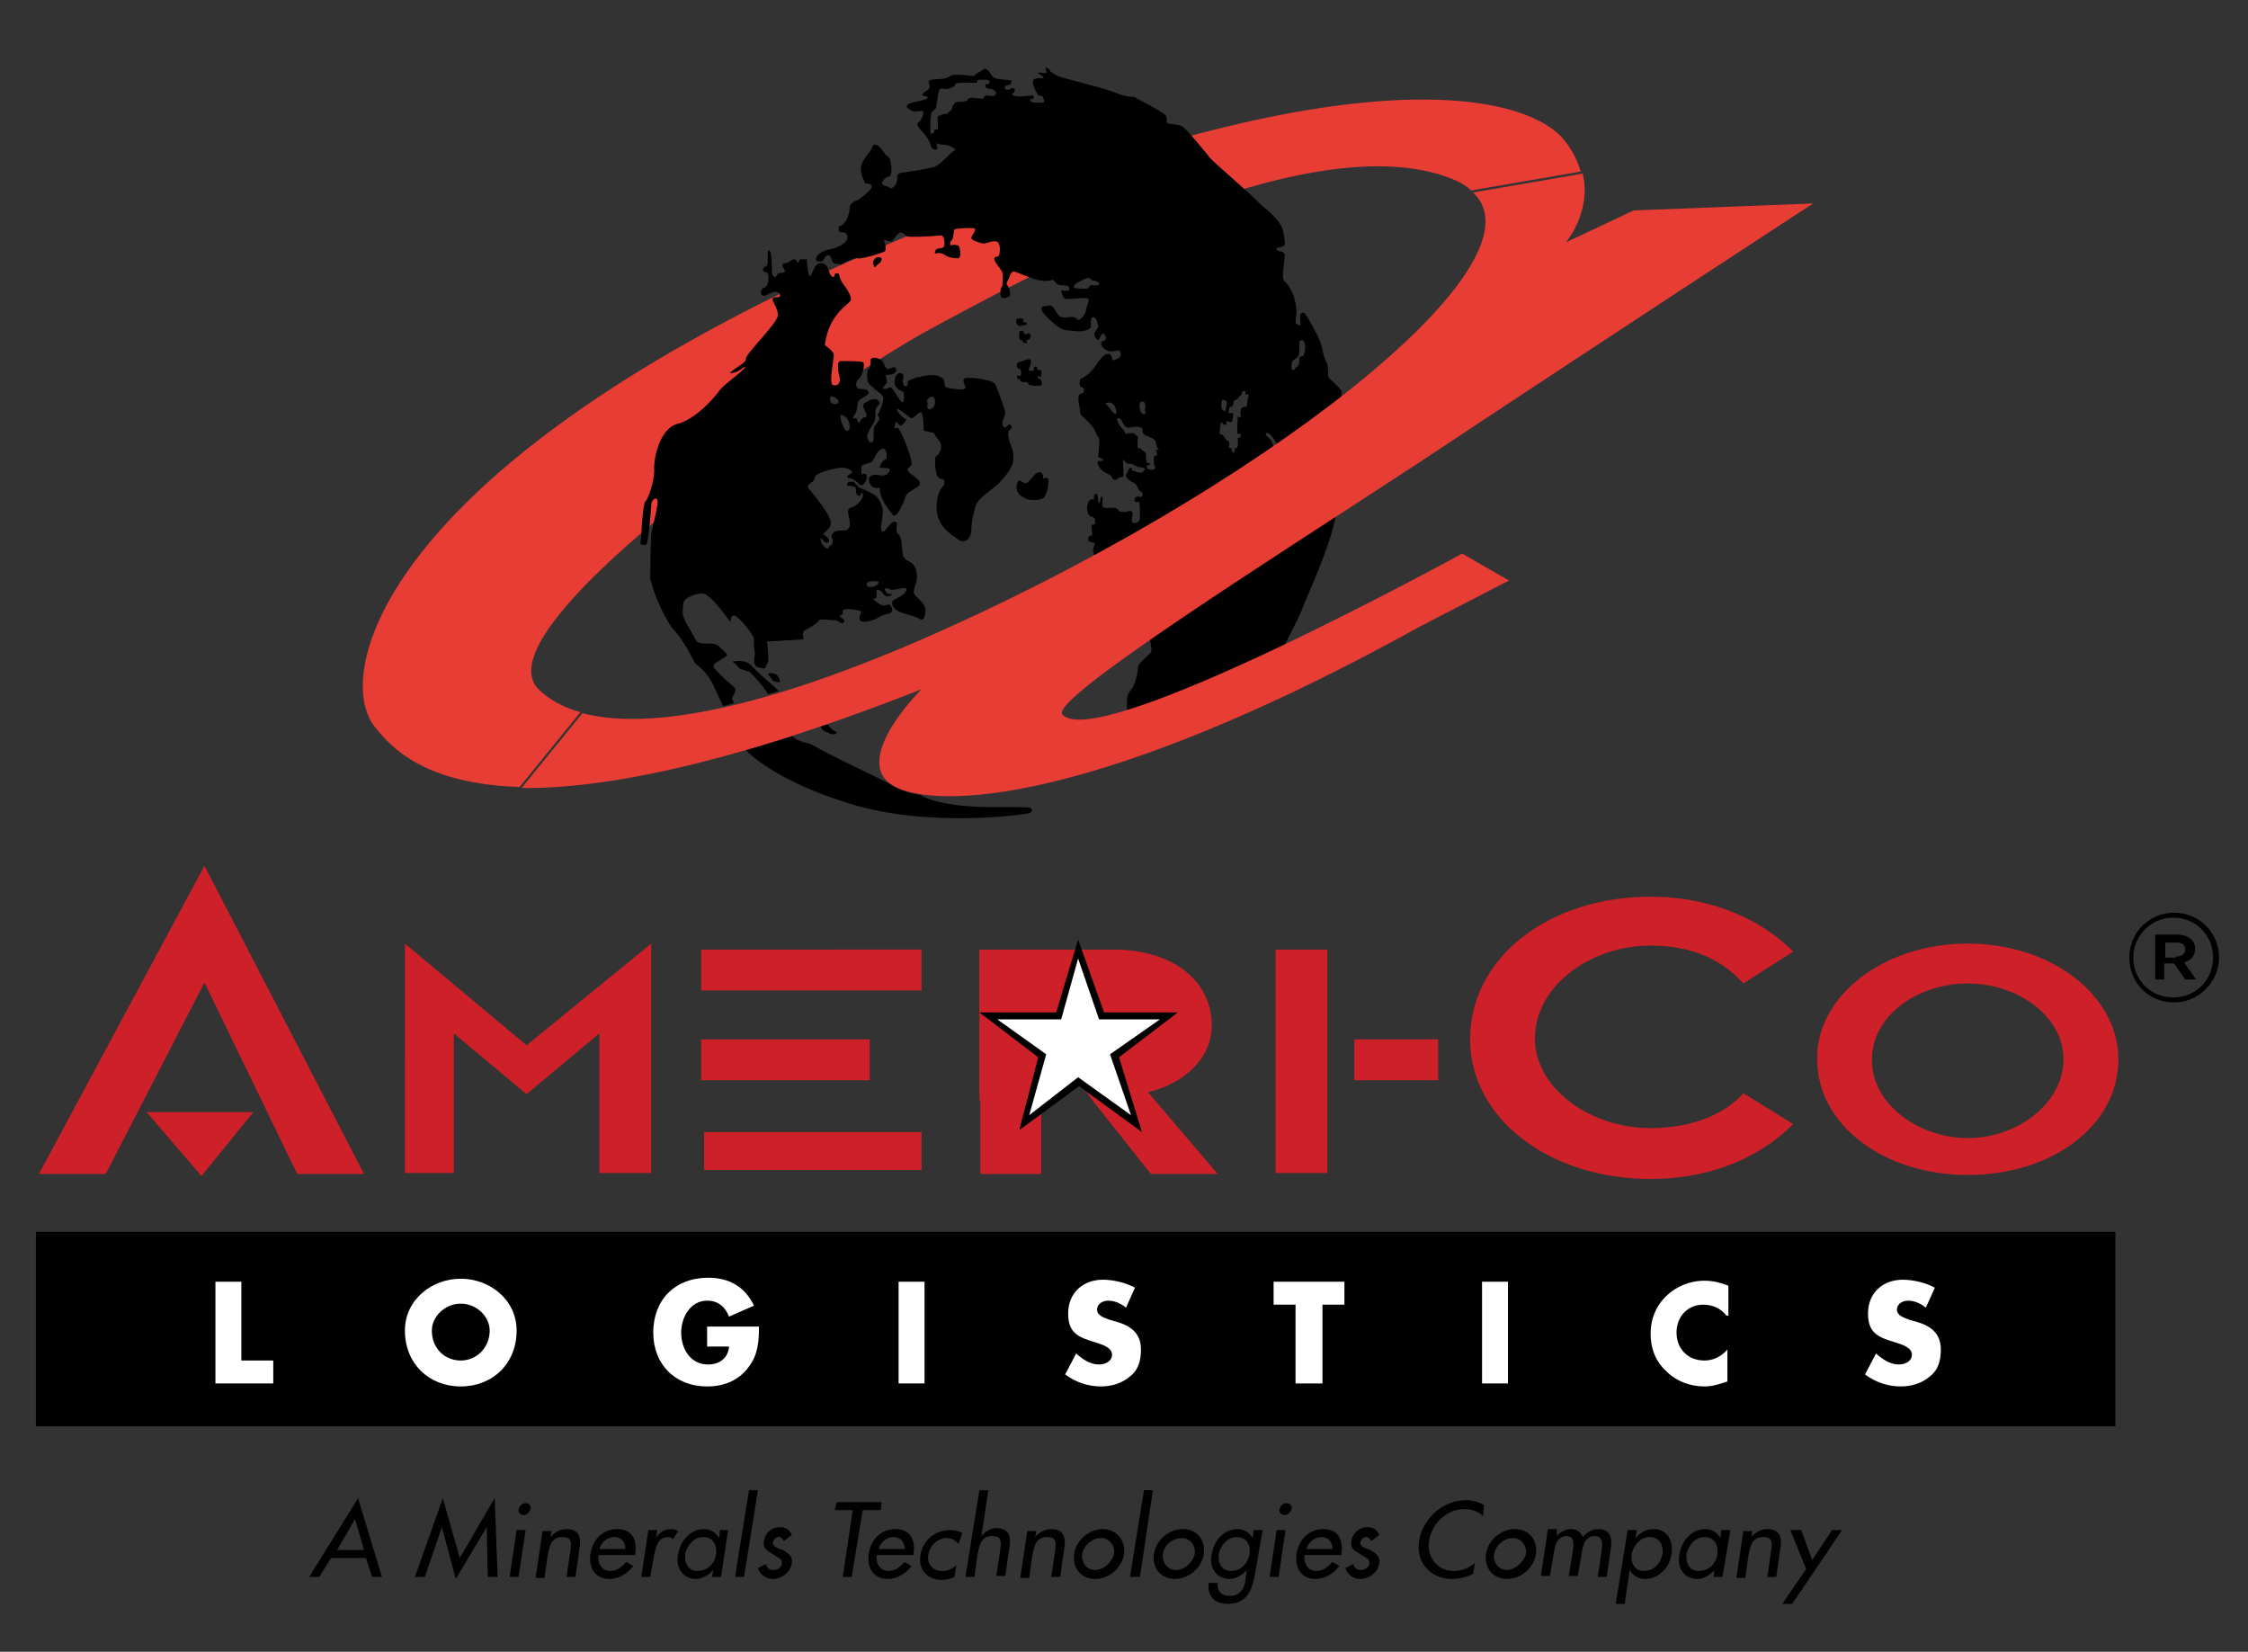 <?xml version="1.0" encoding="utf-8"?>
<!-- Generator: Adobe Illustrator 22.0.1, SVG Export Plug-In . SVG Version: 6.00 Build 0)  -->
<svg version="1.1" id="Layer_1" xmlns="http://www.w3.org/2000/svg" xmlns:xlink="http://www.w3.org/1999/xlink" x="0px" y="0px" viewBox="0 0 225.4 165.6" style="enable-background:new 0 0 225.4 165.6;" xml:space="preserve">
  <rect x="0" y="0" width="225.4" height="165.6" fill="#333333" stroke="none"/>
  <rect x="3.6" y="123.5" style="fill-rule:evenodd;clip-rule:evenodd;fill:#010101;" width="208.5" height="19.5" />
  <path style="fill:#010101;" d="M33.2,156.2l-1.2,1.9h-1l4.9-7.9l2.4,7.9h-1l-0.6-1.9H33.2z M35.6,152.3l-1.8,3.1h2.7L35.6,152.3z" />
  <polygon style="fill:#010101;" points="44.3,153.1 44.3,153.1 42.6,158.1 41.6,158.1 44.4,150.2 46.1,156.2 49.6,150.2 49.9,158.1 
	48.9,158.1 48.8,153.1 48.8,153.1 45.7,158.3 " />
  <g>
    <defs>
      <rect id="SVGID_1_" width="225.4" height="165.6" />
    </defs>
    <clipPath id="SVGID_2_">
      <use xlink:href="#SVGID_1_" style="overflow:visible;" />
    </clipPath>
    <path style="clip-path:url(#SVGID_2_);fill:#010101;" d="M52,158.1h-0.9l0.7-4.7h0.9L52,158.1z M53.2,151.3
		c-0.1,0.3-0.4,0.6-0.7,0.6c-0.3,0-0.6-0.3-0.5-0.6c0.1-0.4,0.4-0.6,0.7-0.6C53,150.7,53.3,150.9,53.2,151.3" />
    <path style="clip-path:url(#SVGID_2_);fill:#010101;" d="M55.2,154.1L55.2,154.1c0.4-0.5,1-0.8,1.6-0.8c1.3,0,1.5,0.9,1.3,2
		l-0.4,2.8h-0.9l0.4-2.7c0.1-0.8,0.1-1.3-0.8-1.3c-1.2,0-1.3,1-1.5,1.9l-0.3,2.2h-0.9l0.7-4.7h0.9L55.2,154.1z" />
    <path style="clip-path:url(#SVGID_2_);fill:#010101;" d="M60,155.9c-0.1,0.8,0.3,1.6,1.2,1.6c0.7,0,1.1-0.4,1.6-0.9l0.7,0.4
		c-0.6,0.8-1.5,1.3-2.4,1.3c-1.4,0-2.1-1.1-1.9-2.5c0.2-1.4,1.2-2.5,2.7-2.5c1.5,0,2,1.1,1.8,2.5l0,0.1H60z M62.7,155.3
		c0-0.7-0.4-1.2-1.1-1.2c-0.7,0-1.3,0.5-1.5,1.2H62.7z" />
    <path style="clip-path:url(#SVGID_2_);fill:#010101;" d="M65.8,154.2L65.8,154.2c0.3-0.6,0.9-0.9,1.5-0.9c0.3,0,0.5,0.1,0.7,0.2
		l-0.5,0.8c-0.1-0.1-0.3-0.2-0.5-0.2c-1,0-1.2,0.9-1.4,1.7l-0.4,2.3h-0.9l0.7-4.7h0.9L65.8,154.2z" />
    <path style="clip-path:url(#SVGID_2_);fill:#010101;" d="M72.3,158.1h-0.9l0.1-0.7h0c-0.4,0.5-1.1,0.9-1.7,0.9
		c-1.4,0-2.1-1.2-1.8-2.5c0.2-1.3,1.2-2.5,2.6-2.5c0.7,0,1.2,0.4,1.5,0.9h0l0.1-0.8H73L72.3,158.1z M71.8,155.8
		c0.1-0.9-0.3-1.7-1.3-1.7c-0.9,0-1.6,0.8-1.8,1.7c-0.1,0.9,0.3,1.7,1.2,1.7C71,157.5,71.7,156.7,71.8,155.8" />
    <polygon style="clip-path:url(#SVGID_2_);fill:#010101;" points="74.6,158.1 73.7,158.1 75.1,149.4 76,149.4 	" />
    <path style="clip-path:url(#SVGID_2_);fill:#010101;" d="M78.6,154.5c-0.1-0.2-0.3-0.4-0.5-0.4c-0.3,0-0.5,0.2-0.6,0.5
		c-0.1,0.4,0.4,0.6,1,0.8c0.5,0.3,1,0.6,0.9,1.3c-0.1,0.9-1,1.6-1.9,1.6c-0.7,0-1.3-0.4-1.5-1.1l0.8-0.4c0.1,0.4,0.3,0.6,0.8,0.6
		c0.4,0,0.8-0.3,0.8-0.7c0-0.3-0.1-0.4-0.3-0.5l-0.8-0.5c-0.5-0.3-0.8-0.5-0.7-1.2c0.1-0.8,0.8-1.4,1.6-1.4c0.6,0,1,0.3,1.2,0.8
		L78.6,154.5z" />
    <polygon style="clip-path:url(#SVGID_2_);fill:#010101;" points="85.4,158.1 84.5,158.1 85.5,151.4 83.7,151.4 83.9,150.6 
		88.4,150.6 88.3,151.4 86.5,151.4 	" />
    <path style="clip-path:url(#SVGID_2_);fill:#010101;" d="M87.9,155.9c-0.1,0.8,0.3,1.6,1.2,1.6c0.7,0,1.1-0.4,1.6-0.9l0.7,0.4
		c-0.6,0.8-1.5,1.3-2.4,1.3c-1.4,0-2.1-1.1-1.9-2.5c0.2-1.4,1.2-2.5,2.7-2.5c1.5,0,2,1.1,1.8,2.5l0,0.1H87.9z M90.7,155.3
		c0-0.7-0.4-1.2-1.1-1.2c-0.7,0-1.3,0.5-1.5,1.2H90.7z" />
    <path style="clip-path:url(#SVGID_2_);fill:#010101;" d="M96.1,154.8c-0.3-0.4-0.7-0.6-1.2-0.6c-0.9,0-1.7,0.8-1.8,1.6
		c-0.2,1,0.4,1.7,1.4,1.7c0.5,0,1-0.2,1.4-0.6l-0.2,1.2c-0.4,0.2-0.9,0.3-1.3,0.3c-1.4,0-2.4-1.1-2.1-2.5c0.2-1.5,1.5-2.5,3-2.5
		c0.4,0,0.9,0.1,1.2,0.3L96.1,154.8z" />
    <path style="clip-path:url(#SVGID_2_);fill:#010101;" d="M99.1,149.4l-0.7,4.6h0c0.4-0.5,1-0.8,1.5-0.8c1.3,0,1.5,0.9,1.3,2
		l-0.4,2.8h-0.9l0.4-2.7c0.1-0.8,0.1-1.3-0.8-1.3c-1.2,0-1.3,1-1.5,1.9l-0.3,2.2h-0.9l1.4-8.7H99.1z" />
    <path style="clip-path:url(#SVGID_2_);fill:#010101;" d="M103.8,154.1L103.8,154.1c0.4-0.5,1-0.8,1.6-0.8c1.3,0,1.5,0.9,1.3,2
		l-0.4,2.8h-0.9l0.4-2.7c0.1-0.8,0.1-1.3-0.8-1.3c-1.2,0-1.3,1-1.5,1.9l-0.3,2.2h-0.9l0.7-4.7h0.9L103.8,154.1z" />
    <path style="clip-path:url(#SVGID_2_);fill:#010101;" d="M112.7,155.8c-0.2,1.4-1.5,2.5-2.9,2.5c-1.4,0-2.3-1.1-2.1-2.5
		c0.2-1.4,1.5-2.5,2.9-2.5C111.9,153.3,112.9,154.4,112.7,155.8 M108.5,155.8c-0.1,0.9,0.5,1.6,1.3,1.6c0.9,0,1.7-0.8,1.9-1.6
		c0.1-0.9-0.5-1.6-1.3-1.6C109.5,154.2,108.7,154.9,108.5,155.8" />
    <polygon style="clip-path:url(#SVGID_2_);fill:#010101;" points="114.3,158.1 113.3,158.1 114.7,149.4 115.6,149.4 	" />
    <path style="clip-path:url(#SVGID_2_);fill:#010101;" d="M120.7,155.8c-0.2,1.4-1.5,2.5-2.9,2.5s-2.3-1.1-2.1-2.5
		c0.2-1.4,1.5-2.5,2.9-2.5C120,153.3,120.9,154.4,120.7,155.8 M116.6,155.8c-0.1,0.9,0.5,1.6,1.3,1.6c0.9,0,1.7-0.8,1.9-1.6
		c0.1-0.9-0.5-1.6-1.3-1.6C117.6,154.2,116.7,154.9,116.6,155.8" />
    <path style="clip-path:url(#SVGID_2_);fill:#010101;" d="M125.8,158c-0.3,1.6-0.9,2.8-2.7,2.8c-1.3,0-2.1-0.8-1.9-2.1h0.9
		c-0.1,0.8,0.4,1.3,1.2,1.3c1.1,0,1.5-0.8,1.6-1.7l0.1-0.9h0c-0.4,0.5-1.1,0.9-1.7,0.9c-1.4,0-2.1-1.2-1.8-2.5
		c0.2-1.3,1.2-2.5,2.6-2.5c0.7,0,1.2,0.4,1.5,0.9h0l0.1-0.8h0.9L125.8,158z M125.3,155.8c0.1-0.9-0.3-1.7-1.3-1.7
		c-0.9,0-1.6,0.8-1.8,1.7c-0.1,0.9,0.3,1.7,1.2,1.7C124.5,157.5,125.1,156.7,125.3,155.8" />
    <path style="clip-path:url(#SVGID_2_);fill:#010101;" d="M128.2,158.1h-0.9l0.7-4.7h0.9L128.2,158.1z M129.5,151.3
		c-0.1,0.3-0.4,0.6-0.7,0.6c-0.3,0-0.6-0.3-0.5-0.6c0.1-0.4,0.4-0.6,0.7-0.6C129.3,150.7,129.6,150.9,129.5,151.3" />
    <path style="clip-path:url(#SVGID_2_);fill:#010101;" d="M130.8,155.9c-0.1,0.8,0.3,1.6,1.2,1.6c0.7,0,1.1-0.4,1.6-0.9l0.7,0.4
		c-0.6,0.8-1.5,1.3-2.4,1.3c-1.4,0-2.1-1.1-1.9-2.5c0.2-1.4,1.2-2.5,2.7-2.5c1.5,0,2,1.1,1.8,2.5l0,0.1H130.8z M133.6,155.3
		c0-0.7-0.4-1.2-1.1-1.2c-0.7,0-1.3,0.5-1.5,1.2H133.6z" />
    <path style="clip-path:url(#SVGID_2_);fill:#010101;" d="M137.5,154.5c-0.1-0.2-0.3-0.4-0.5-0.4c-0.3,0-0.5,0.2-0.6,0.5
		c-0.1,0.4,0.4,0.6,1,0.8c0.5,0.3,1,0.6,0.9,1.3c-0.1,0.9-1,1.6-1.9,1.6c-0.7,0-1.3-0.4-1.5-1.1l0.8-0.4c0.1,0.4,0.3,0.6,0.8,0.6
		c0.4,0,0.8-0.3,0.8-0.7c0-0.3-0.1-0.4-0.3-0.5l-0.8-0.5c-0.5-0.3-0.8-0.5-0.7-1.2c0.1-0.8,0.8-1.4,1.6-1.4c0.6,0,1,0.3,1.2,0.8
		L137.5,154.5z" />
    <path style="clip-path:url(#SVGID_2_);fill:#010101;" d="M148.7,152c-0.5-0.5-1.2-0.7-1.9-0.7c-1.7,0-3.2,1.4-3.5,3.1
		c-0.3,1.7,0.8,3.1,2.5,3.1c0.7,0,1.5-0.3,2.1-0.8l-0.2,1.1c-0.6,0.3-1.4,0.5-2.1,0.5c-2.2,0-3.7-1.7-3.3-3.9c0.4-2.2,2.4-4,4.7-4
		c0.7,0,1.3,0.2,1.8,0.5L148.7,152z" />
    <path style="clip-path:url(#SVGID_2_);fill:#010101;" d="M154,155.8c-0.2,1.4-1.5,2.5-2.9,2.5c-1.4,0-2.3-1.1-2.1-2.5
		c0.2-1.4,1.5-2.5,2.9-2.5C153.3,153.3,154.2,154.4,154,155.8 M149.8,155.8c-0.1,0.9,0.5,1.6,1.3,1.6s1.7-0.8,1.9-1.6
		c0.1-0.9-0.5-1.6-1.3-1.6C150.8,154.2,150,154.9,149.8,155.8" />
    <path style="clip-path:url(#SVGID_2_);fill:#010101;" d="M156.1,154L156.1,154c0.3-0.4,0.9-0.7,1.4-0.7c0.6,0,1,0.3,1.2,0.8
		c0.4-0.5,1-0.8,1.6-0.8c1.2,0,1.4,1,1.2,2l-0.4,2.8h-0.9l0.4-2.7c0.1-0.6,0.1-1.4-0.7-1.4c-1,0-1.2,1-1.3,1.7l-0.4,2.3h-0.9
		l0.4-2.5c0.1-0.6,0.2-1.5-0.6-1.5c-1,0-1.2,1-1.3,1.7l-0.4,2.3h-0.9l0.7-4.7h0.9L156.1,154z" />
    <path style="clip-path:url(#SVGID_2_);fill:#010101;" d="M164,154.2L164,154.2c0.5-0.6,1.1-0.9,1.8-0.9c1.4,0,2,1.2,1.8,2.5
		c-0.2,1.3-1.2,2.5-2.7,2.5c-0.7,0-1.2-0.4-1.5-0.9h0l-0.5,3.4H162l1.2-7.4h0.9L164,154.2z M166.7,155.8c0.1-0.9-0.3-1.7-1.3-1.7
		c-0.9,0-1.6,0.8-1.8,1.7c-0.1,0.9,0.3,1.7,1.2,1.7C165.9,157.5,166.5,156.7,166.7,155.8" />
    <path style="clip-path:url(#SVGID_2_);fill:#010101;" d="M172.7,158.1h-0.9l0.1-0.7h0c-0.4,0.5-1.1,0.9-1.7,0.9
		c-1.4,0-2.1-1.2-1.8-2.5c0.2-1.3,1.2-2.5,2.6-2.5c0.7,0,1.2,0.4,1.5,0.9h0l0.1-0.8h0.9L172.7,158.1z M172.2,155.8
		c0.1-0.9-0.3-1.7-1.3-1.7c-0.9,0-1.6,0.8-1.8,1.7c-0.1,0.9,0.3,1.7,1.2,1.7C171.4,157.5,172.1,156.7,172.2,155.8" />
    <path style="clip-path:url(#SVGID_2_);fill:#010101;" d="M175.6,154.1L175.6,154.1c0.4-0.5,1-0.8,1.6-0.8c1.3,0,1.5,0.9,1.3,2
		l-0.4,2.8h-0.9l0.4-2.7c0.1-0.8,0.1-1.3-0.8-1.3c-1.2,0-1.3,1-1.5,1.9l-0.3,2.2h-0.9l0.7-4.7h0.9L175.6,154.1z" />
    <polygon style="clip-path:url(#SVGID_2_);fill:#010101;" points="179.5,153.4 180.6,153.4 181.7,156.4 183.7,153.4 184.7,153.4 
		179.7,160.8 178.7,160.8 181.1,157.3 	" />
    <polygon style="clip-path:url(#SVGID_2_);fill:#FFFFFF;" points="24.2,136.4 27.4,136.4 27.4,138.7 21.6,138.7 21.6,128.5 
		24.2,128.5 	" />
    <path style="clip-path:url(#SVGID_2_);fill:#FFFFFF;" d="M51.8,133.4c0,3.3-2.4,5.6-5.6,5.6s-5.6-2.3-5.6-5.6
		c0-3.1,2.7-5.2,5.6-5.2C49.1,128.2,51.8,130.3,51.8,133.4 M43.3,133.4c0,1.8,1.3,3,2.9,3c1.6,0,2.9-1.3,2.9-3
		c0-1.4-1.3-2.7-2.9-2.7C44.6,130.7,43.3,132,43.3,133.4" />
    <path style="clip-path:url(#SVGID_2_);fill:#FFFFFF;" d="M76.1,133c0,1.5-0.1,2.8-1,4c-1,1.4-2.5,2-4.2,2c-3.2,0-5.4-2.2-5.4-5.4
		c0-3.3,2.2-5.5,5.5-5.5c2.1,0,3.7,0.9,4.6,2.8l-2.5,1.1c-0.4-1-1.1-1.6-2.2-1.6c-1.7,0-2.6,1.7-2.6,3.2c0,1.6,0.9,3.2,2.7,3.2
		c1.1,0,2-0.6,2.1-1.8h-2.2V133H76.1z" />
    <rect x="90.1" y="128.5" style="clip-path:url(#SVGID_2_);fill:#FFFFFF;" width="2.6" height="10.2" />
    <path style="clip-path:url(#SVGID_2_);fill:#FFFFFF;" d="M112.9,131.1c-0.5-0.4-1.1-0.7-1.8-0.7c-0.5,0-1.1,0.3-1.1,0.9
		c0,0.6,0.7,0.8,1.2,1l0.7,0.2c1.4,0.4,2.5,1.1,2.5,2.8c0,1-0.2,2-1.1,2.7c-0.8,0.7-1.9,1-2.9,1c-1.3,0-2.5-0.4-3.6-1.2l1.1-2.1
		c0.7,0.6,1.4,1.1,2.3,1.1c0.6,0,1.3-0.3,1.3-1c0-0.7-1-1-1.6-1.2c-1.7-0.5-2.8-0.9-2.8-2.9c0-2.1,1.5-3.4,3.5-3.4
		c1,0,2.3,0.3,3.2,0.8L112.9,131.1z" />
    <polygon style="clip-path:url(#SVGID_2_);fill:#FFFFFF;" points="132.6,138.7 129.9,138.7 129.9,130.8 127.7,130.8 127.7,128.5 
		134.8,128.5 134.8,130.8 132.6,130.8 	" />
    <rect x="148.6" y="128.5" style="clip-path:url(#SVGID_2_);fill:#FFFFFF;" width="2.6" height="10.2" />
    <path style="clip-path:url(#SVGID_2_);fill:#FFFFFF;" d="M173.1,131.9c-0.5-0.7-1.4-1.1-2.3-1.1c-1.6,0-2.7,1.2-2.7,2.8
		c0,1.6,1.1,2.8,2.8,2.8c0.9,0,1.7-0.4,2.3-1.1v3.2c-0.9,0.3-1.5,0.5-2.3,0.5c-1.4,0-2.8-0.5-3.8-1.5c-1.1-1-1.6-2.3-1.6-3.8
		c0-1.4,0.5-2.7,1.5-3.7c1-1,2.4-1.6,3.9-1.6c0.9,0,1.6,0.2,2.4,0.5V131.9z" />
    <path style="clip-path:url(#SVGID_2_);fill:#FFFFFF;" d="M193.1,131.1c-0.5-0.4-1.1-0.7-1.8-0.7c-0.5,0-1.1,0.3-1.1,0.9
		c0,0.6,0.7,0.8,1.2,1l0.7,0.2c1.4,0.4,2.5,1.1,2.5,2.8c0,1-0.2,2-1.1,2.7c-0.8,0.7-1.9,1-2.9,1c-1.3,0-2.5-0.4-3.6-1.2l1.1-2.1
		c0.7,0.6,1.4,1.1,2.3,1.1c0.6,0,1.3-0.3,1.3-1c0-0.7-1-1-1.6-1.2c-1.7-0.5-2.8-0.9-2.8-2.9c0-2.1,1.5-3.4,3.5-3.4
		c1,0,2.3,0.3,3.2,0.8L193.1,131.1z" />
    <path style="clip-path:url(#SVGID_2_);fill:#E73D35;" d="M54,69.1c-6.3-6.3,29.6-30.8,38.9-35.9c9.8-5.3,38.1-21,52.6-15.3
		c0.8,0.3,1.5,0.7,2,1.2l11-1.9c-0.3-1-0.8-2.1-1.7-3.2c-4.3-5.2-24.6-8.9-72.1,12.4C38.4,47.3,33.3,67.6,37.6,72.9
		c1.6,2,4.9,5.7,14.5,6l6.1-7.5C56.4,70.9,55,70.1,54,69.1" />
    <path style="clip-path:url(#SVGID_2_);" d="M101.1,43.7c-0.1-0.8,0.5-0.6,0.3-1c-0.2-0.4-0.6,0.2-0.6,0.2c-0.7-0.3,0.1-1.3,0-1.6
		c-0.4-1.3-1-2.8-1-2.8c-0.4-0.5-2.7-0.7-3-0.6c-0.4,0.1-0.1,0.6,0,0.9c0.1,0.4-1,0.2-1.7,0.1c-0.7-0.1-0.1-0.8-0.8-1.1
		c-0.7-0.4-1.7-0.1-2.1,0c-0.4,0-0.6,0.2-1,0.3c-0.4,0.2,0,0.4-0.3,0.6c-0.3,0.2-0.4-0.5-0.4-0.5c0.3-0.8-0.2-0.8-0.2-0.8
		c-0.5,0-0.6,0.5-0.6,1c0,0.6,0.9,0.9,0.9,0.9s0.1,0.6,0,0.9c-0.1,0.3-0.3,0-0.5-0.3c-0.2-0.3-0.5-0.8-0.7-1S89.1,39,88.7,39
		c-0.4,0,0.1-0.4,0.2-0.6c0.1-0.2-0.1-0.8-0.1-0.8c1,0,1.2-0.4,1-0.7c-0.2-0.2-0.4,0-0.7,0.1c-0.3,0.1-0.6-0.8-0.6-0.8
		c-0.8-0.6-1.2-0.2-1.2-0.2c0,1.3-0.3,1-0.3,1c-0.3,1.8,0.6,1.7,0.6,1.9c0,0.1,0.6,0.4,0.9,0.8c0.3,0.4-0.5,1.9-0.5,1.9l0.2,0.4
		c0,0-0.3,0.5-0.5,0.7c-0.2,0.2,0,1.4-0.2,1.6c-0.3,0.1-0.3,0.1-0.5-0.3c-0.2-0.4,0.3-1.1,0.6-1.6s0.1-1,0.2-1.4
		c0.1-0.2,0.2-0.3,0.3-0.4c0.1-0.1,0.2-0.2,0-0.4c-0.3-0.4-0.9-0.1-1.4,0.2c-0.5,0.3,0.5,1.3,0.1,1.4c-0.4,0.1-0.6,0.4-0.6,0.6
		c0,0.1-0.2-0.1-0.3-0.4c-0.1-0.2-0.4,0-0.4,0s0.1-0.3,0.3-0.6c0.2-0.4,0.1-0.9,0.3-1.2c0.2-0.3,0.9-0.5,1-0.8
		c0-0.4-0.5-0.4-0.9-0.4c-0.4,0-0.5-0.7-0.1-1c0.4-0.3,0.7-1.6,0.4-1.7c-0.2-0.1-1.7-0.1-2.2-0.1c-0.5,0-0.2,1.3-0.1,1.7
		c0.1,0.4-0.2,0.9-0.7,0.7c-0.4-0.2,0.1-2.5,0.1-3c0-0.4-0.9-1-0.9-1c0.4-3.2,2.5-4.1,2.6-4.5c0.1-0.4-0.3-1-0.8-1.7
		c-0.5-0.7-0.2-1-0.6-1c-0.4,0-0.1,0.6-0.5,0.3c-0.4-0.3-0.2-1.2-1-1.3c-0.8-0.2-1,1.4-1.2,1.3c-0.2,0-0.3-1.7-0.3-1.7h-0.7
		l-0.2,0.4c-0.2-0.6-0.6-0.4-0.8-0.2c-0.2,0.2-0.6,0.2-0.6,0.2c-0.4,0.2,0.1,0.5,0.1,0.8c-0.1,0.3-0.7,0-0.8,0.4
		c-0.1,0.3-0.5,0.2-0.5-0.4c0-0.6,0-2.1-0.3-2.1c-0.3,0,0.1,1.5-0.3,1.6s-0.4,0.6,0,0.6c0.4,0,0.3,1.4-0.1,1.5
		c-0.4,0.1-0.5,0.6-0.3,0.8c0.2,0.2,0.5-0.1,1.1-0.3c0.6-0.2,0.8,0.3,0.7,0.4c0,0.2-0.6,0-0.7,0.2c-0.2,0.2,0.5,0.9,0.5,1.7
		c0,0.8-3.4,4-3.2,4.4c0.1,0.4-2.2,1.5-1.4,1.4s1.3-0.8,1.3-0.6c0.1,0.2-2.2,1.8-2.6,2.4c-0.4,0.6-2.4,2.9-4.2,3.3
		c-1.8,0.5-2.4,3.6-2.3,4.7c0,1.1-0.6,2.8-0.9,3.1c-0.3,0.3-0.4,4.1-0.5,4.2c0,0.1,0.4,0.2,0.6,0.1c0.2-0.1,0.5-3.5,0.5-4
		c0-0.5,0.5-0.8,0.6-0.5c0.2,0.4-0.4,2.2-0.6,3.5C65.2,55,65.2,58,65.2,58c0.3,1.5,1.6,4.4,2.5,5.3c0.9,1,2,3.2,2,3.2
		c1.5,1.1,2,2.6,2,2.6l0.8,1.7l1.1-0.3c0,0-0.2-0.4-0.2-0.5c0-0.2,0.6-0.8,0.2-1.1c-0.4-0.4-1.3-1.1-1.6-1.5
		c-0.4-0.4-0.6-0.6-0.3-0.9c0.3-0.2,1.2-0.7,1.2-0.8c0-0.2-0.1-0.2-0.7-0.8c-0.6-0.6-1.2-0.3-1.9-0.4c-0.6-0.1-0.5-0.4-1.3-1.7
		c-0.8-1.3-0.5-1.6-0.5-2.2c0-0.6,0.9-1,1.8-1.1c0.9-0.2,2.8,2.8,2.9,2.8c0.2,0-0.1-0.5,0.4-0.6c0.4,0,2.1,2.1,2,2.4
		c-0.1,0.4,0.1,1.5,0.1,1.5c-0.3,1.4,0.3,1.3,0.8,1.4c0.5,0.1,0.1-0.3,0.4-0.4c0.3-0.2,0-2.3,0-2.3s0.3,0,0.4,0c0.2,0,3-0.2,3.2-0.2
		c0.2,0-0.2-0.7,0.2-0.9c0.4-0.2,1.4-0.8,1.4-1s1.5,0,1.7,0c0.3,0,0.6,0.5,0.8,0.2c0.2-0.3-0.2-0.4-0.4-0.6
		c-0.1-0.1,0.4-0.1,0.3-0.5c0-0.4,1.1-0.2,1.6-0.1c0.5,0.1,0,0.4,0.1,0.9c0.2,0.5,1.2,0.1,1.5,0c0.3-0.1,0.6-0.4,1.1-0.5
		c0.5-0.1,0.8-0.2,0.6-0.7s-0.5-0.2-0.8-0.2s-0.8-0.4-1-0.6c-0.2-0.2,0,0,0.2-0.1c0.2-0.1,0-0.6,0.1-0.8c0-0.2,0.5,0,0.7,0.4
		c0.2,0.3,0.8,0.2,0.8,0c0-0.2-0.3,0.2-0.6-0.3c-0.3-0.5,0.2-0.3,0.5-0.2c0.2,0.2,1.6-0.4,1.6,0s-0.8,0.8-1.2,1
		c-0.4,0.2-0.3,0.6,0.1,1c0.4,0.4,1.8,0.6,2.3,0.9c0.5,0.3,0.6,0,0.7-0.7c0.1-0.7-0.8-1.3-1.1-1.7c-0.3-0.5,0.4-1.1,0.2-2.2
		s-0.8-1-1.2-1.4c-0.4-0.4-0.1-1.9-0.6-2.4c-0.5-0.5,0.1-1.3-0.4-1.3c-0.5,0-0.9,1.1-1.2,1c-0.4-0.1,0.1-1.5,0-2.3
		c-0.2-0.7-0.4-1-0.6-1.2c-0.2-0.2-0.4-0.3-0.8-0.5c-0.4-0.2-0.7-0.3-0.9-0.4c-0.2-0.1-0.6-0.6-0.6-0.6s-0.4,0-0.5,0
		c-0.1,0-0.2,0.4-0.2,0.4s0.8,0,0.9,0.2c0,0.1,0,0.8,0.3,0.8c0.3,0.1,0.2-0.6,0.4-0.2c0.2,0.4-0.6,1.3-1.2,1.4c-0.6,0.2,0,1-0.1,1.8
		c-0.2,0.8-0.9,0.3-1.5,0.6c-0.6,0.4-0.2,0.6-0.2,1c0,0.4-0.4,0.5-0.4,0.5c0.1,0.5-0.7,0-0.8-0.6c-0.1-0.7,0.3,0.4,0.7,0.2
		c0.4-0.2-0.2-0.7-0.4-0.8c-0.2-0.2,0.7-0.4,0.7-1.2c0-0.8-1.8-2.9-2.2-3.4c-0.4-0.5,0.6-0.6,0.6-1.1s1.8-0.9,2.5-1
		c0.7-0.1,1.6,0.4,1.1,0.6c-0.5,0.2-0.3,0.4-0.3,0.4s0.7,0.1,1.1,0.6c0.4,0.5,0.9-0.4,0.8-0.8c-0.1-0.4-0.5-0.1-0.5-0.1
		s-0.1-0.6,0-0.9c0.2-0.2,0.9-0.2,1.1-0.5c0.2-0.2,0.4-1.1,1-1.2c0.5-0.1,0.4,1,0.4,1c-0.6,0.2-0.7,0.9-0.7,0.9
		c1.3,0,1.1,0.2,0.8,0.6c-0.4,0.4-1.1,0-1.4,0.1c-0.4,0.1-0.5,0.4-0.5,0.4c0.1,1.2,1.1,0.9,1.1,0.9c0,1.1,0.9,2.2,1.3,2.7
		c0.4,0.5,1.1-1.2,1.3-1.8c0.2-0.6,1.2-0.8,1.4-1.2c0.2-0.4-0.4-0.7-1-1.2c-0.6-0.6,0.3-0.4,0.2-1.1c-0.1-0.7-1.2-3.7-1.5-3.4
		c-0.4,0.3-0.1-0.5-0.1-0.6c0-0.1,0.4,0.3,0.5,0.4c0.1,0,0.6-0.6,0.6-0.6c-0.9-0.6-1.1-1.2-0.9-1.1c0.2,0,1.1,0.8,1.3,0.9
		c0.3,0.2,0.9-0.8,1.1-0.5c0.2,0.2,0.2,1.5,0.2,1.7s1.1,0.2,1.1,0.4c0,0.2,0.4,0.5,0.6,0.9c0.2,0.4-0.1,1.2-0.4,1.3
		c-0.3,0.1-0.1,2,0.2,2.2s0.6,0,0.6,0.5c0,0.5-0.7,0.4-0.8,2.4c0,2,1.5,2.8,2.2,3.3s1.3-0.2,1.3-1c0-0.9,0.2-1.5,0.4-2.3
		c0.2-0.8,1.4-1.5,2.3-2.3c0.8-0.8,1.6-1.9,1.5-2.5C101.7,45,101.2,44.6,101.1,43.7 M88.1,58.3c0.1,0.5-1.2,0.8-1.2,0.3
		C86.9,58.1,88.1,58.3,88.1,58.3 M83.6,40.5c-0.6-0.1-0.3-0.8-0.3-0.8C84.4,40,84.2,40.6,83.6,40.5 M85,43.2c-0.4,0.2-1-1.8-0.6-1.6
		C85.2,41.8,85.4,43,85,43.2 M93.6,40.8c-0.6,0.6-0.7-0.1-0.6-0.3c0.1-0.1-0.3-0.4,0.3-0.7C93.9,39.6,93.8,40.6,93.6,40.8" />
    <path style="clip-path:url(#SVGID_2_);" d="M74.1,67c0,0-0.2-0.3-0.3-0.4c-0.1-0.1-0.6-0.3-0.1-0.3c0.4-0.1,1.2,0,1.5,0.3
		c0.3,0.3,1.3,1.3,1.7,1.6c0.4,0.3,1.2,1.1,1.2,1.1L77,69.6c0,0-0.3-0.7-1.8-2.2C75.3,67.4,74.6,67.2,74.1,67" />
    <path style="clip-path:url(#SVGID_2_);" d="M77.3,67.5c0.2,0,0.5,0,0.7,0.3c0.2,0.3,0.2,0.6,0.2,0.6c0,0-0.7,0-0.8-0.3
		C77.1,67.7,76.8,67.4,77.3,67.5" />
    <path style="clip-path:url(#SVGID_2_);" d="M83.9,73.4c0,0-0.5-0.2-0.7-0.5c-0.2-0.3-0.3-0.3-0.3-0.3l-0.6,0.2c0,0,0,0.4,0.6,0.6
		C83.3,73.6,83.8,73.8,83.9,73.4" />
    <path style="clip-path:url(#SVGID_2_);" d="M79.5,73.8l-4.7,1.4c0,0,2.6,3,10.5,5.4c7.8,2.4,17.4,1.1,18,0.9c0,0,0.4-0.3,0-0.5
		c-0.4-0.2-4.7,0.1-7.5-0.3c-2.8-0.4-3.5-1-3.5-1s-1.6-0.2-2.7-0.9c-0.8-0.5-5.7-2.7-8.3-4.2C79.6,74.2,79.6,73.9,79.5,73.8" />
    <path style="clip-path:url(#SVGID_2_);" d="M102.1,48.2c0.3-0.1,0.6,0.4,0.9,0.2c0.3-0.2,0.7-0.9,1-1c0.2-0.1,0.6-0.2,0.6,0.6
		c0,0,0.3-0.2,0.5,0c0.1,0.3-0.1,1.8-0.6,2c-0.5,0.2-1.5,0.2-2-0.2C101.5,49.2,102.1,48.2,102.1,48.2" />
    <path style="clip-path:url(#SVGID_2_);" d="M103.2,36c-0.2,0-0.6,0.2-1,0.3c-0.4,0.1-0.3,0.7,0.1,0.7c0,0,0.2,0.4,0,0.7
		c0,0-0.2-0.1-0.3,0c-0.1,0.1,0,0.4,0.3,0.3c0,0-0.2,0.4,0.6,0.3c0,0,0.2,0.1,0.3,0.3c0,0,1,0.2,1.2,0c0.2-0.2-0.1-0.6-0.1-0.6
		s-0.4,0-0.2-0.3c0,0,0.3,0.1,0.3,0c0-0.1,0.1-0.6-0.1-0.6c-0.1,0-0.3,0-0.3-0.1c0-0.1,0-0.4-0.3-0.2c0,0-0.1,0.2,0,0.3
		c0.1,0.1-0.6,0.1-0.6,0C103.2,36.9,103.6,36.1,103.2,36" />
    <path style="clip-path:url(#SVGID_2_);" d="M101.9,32c0,0,0.5-0.2,0.7,0c0,0,0.1,0.1,0,0.2c-0.1,0.1,0,0.1,0.2,0.1
		c0.2,0,0.2,0.3,0,0.3C102.6,32.6,101.8,33,101.9,32" />
    <path style="clip-path:url(#SVGID_2_);" d="M102.2,33.3c0-0.1,0.3-0.2,0.4-0.1c0.1,0.1,0,0.3,0.2,0.3c0.2,0,0.4-0.2,0.5,0
		c0.1,0.2,0,0.6-0.3,0.6c-0.3,0,0.2,0.3-0.1,0.3c-0.3,0-0.4-0.1-0.4-0.3C102.6,33.9,102.1,34.6,102.2,33.3" />
    <path style="clip-path:url(#SVGID_2_);" d="M87.7,26c0,0-0.3,0.2-0.1,0.6c0.1,0.4,0.3,0,0.3,0s0.5-0.3,0.5-0.6
		C88.4,25.7,87.8,25.7,87.7,26" />
    <path style="clip-path:url(#SVGID_2_);" d="M134.5,39.2c-0.1-0.3-1.2-1.2-1.3-1.4c-0.1-0.2,0.1-1-0.3-1.7c-0.3-0.7-0.3-1.2-0.5-1.8
		c-0.2-0.6-1.3-2.5-1.5-2.8c-0.2-0.3-0.4-0.1-0.5,0c-0.1,0.1,0,0.6,0,1c0,0.3-0.2,0-0.4,0c-0.2,0,0-1,0-1.3c0-0.3-0.1-0.9-0.2-1.2
		c0-0.3-0.6-1.5-1-1.8c-0.4-0.3,0.1-2.3,0-2.7c-0.1-0.4-0.7-0.2-0.8-0.5c-0.1-0.3,0.3-0.1,0.6-0.3c0.3-0.2,0.3,0,0.1-1.3
		c-0.1-1.3-2-2.6-2.5-3.1c-0.5-0.6-4.5-4-4.9-4.5c-0.4-0.5-2.1-2.6-2.6-3c-0.5-0.4-1.1-0.3-1.5-0.4c-0.4,0-0.1-0.5-0.3-0.8
		c-0.1-0.3-3.1-1.8-3.2-1.9c-0.1,0-0.7,0.1-2.1-0.5c-1.4-0.5-5.2-1.4-5.6-1.6c-0.3-0.2-0.6-0.3-0.7-0.5c-0.1-0.2-0.2-0.3-0.4-0.3
		c-0.2,0,0.1,0.3,0,0.5c-0.1,0.1-0.7-0.1-0.8,0c-0.1,0.1,0.6,0.3,0.5,0.5c-0.2,0.2-0.3-0.1-0.8,0.1c-0.6,0.1,0.1,1.3,0.2,1.5
		c0.1,0.3,0.5,0.2,0.5,0.2c0.3,0.7,0.3,0.7-0.4,0.7c-0.7,0-0.8-0.1-0.8-0.3c0-0.1,0.3-0.1,0.3-0.1s0.1-0.2,0-0.3
		c-0.1-0.1-1.3,0.2-1.9,0c-0.6-0.1,0.3-0.4,0-0.7c-0.3-0.2-0.3,0.1-0.7,0.1c-0.4,0-0.2-0.4-0.2-0.4c0.7-0.1,0.6-0.3,0.6-0.5
		c0-0.1-1.4-0.1-1.7-0.3c-0.3-0.1-0.4-0.6-0.7-0.8c-0.3-0.2-0.3-0.1-0.6,0.1c-0.3,0.2-0.6,0.3-0.7,0.5c-0.1,0.1-1.8-0.3-2.4,0
		C94.9,8,93.9,7.9,93.4,8c-0.5,0.1-0.2,0.3-0.2,0.7c0,0.4-0.7,0.5-0.7,0.8c0,0.3,0.5,0,0.5,0.3s-1.8,0.4-2,0.7
		c-0.3,0.3,0.2,0.4,0.4,0.6c0.2,0.2,1.2-0.1,1.2,0.1c0,0.2-0.2,0.8-0.4,1c-0.3,0.1-0.3,0.3,0,0.7c0.3,0.3,1,1.1,1.1,1.6
		c0.1,0.5,0.4,0.5,0.6,0.5c0.2,0,0-0.4,0-0.6c0-0.2-0.1,0.1,0.7,0.1c0.8,0,1.4,0.6,1.1,0.6c-0.3,0-1.4,1.6-2.3,1.7
		c-0.9,0.2-2,0.4-2.9,0.5c-0.9,0.1-0.3,0.6-0.7,1.2c-0.4,0.6-0.6,0.3-0.8,0.2c-0.2-0.1-0.3,0-0.5-0.2c-0.2-0.2,0.2-0.7,0.6-0.8
		c0.4-0.1,0.3-0.9,0.2-1.5c-0.1-0.6-0.2-0.2-0.8-1.1c-0.6-0.9-1-0.5-1-0.5c-0.1,0.6-0.8,1-1.1,1.9c-0.3,0.9,0.3,1.6,0.3,1.8
		c0.1,0.2,0.7,0,0.7,0.4c0,0.4-1.3,1.3-1.3,1.3c-1.1,0.4-0.9,0.9-0.9,0.9c-0.2,1.7-1.1,1.8-1.1,1.8c-0.1,1,0.5,0.3,0.8,0.8
		c0.3,0.5-0.3,1.2-1.7,1.5c-1.4,0.3-1.5,1-1.3,1.2c0,0,0.3,0,0.5,0c0.2,0,0.2-0.5,0.6-0.6c0.3-0.1,0.4,0.5,0.5,0.7
		c0.1,0.2,0.5,0.1,0.7,0.2c0.3,0.1,0.5-0.3,0.7-0.3s0.8-0.4,1.1-0.3c0.3,0.1,2.4-0.5,2.7-0.7c0.3-0.2-0.1-1.2-0.1-1.2
		s0.4,0.2,0.7,0.2c0.3,0,0.4-0.5,0.8-0.8c0.4-0.3,0.7,0.3,0.9,0.3c0.2,0.1,2.6,0,3.2-0.1c0.5-0.1,0.5,0.6,0.5,0.8
		c0,0.2,0,0.5-0.5,0.5c-0.5,0-0.6,0.6-0.3,0.5c0.3-0.1,0.6,0,0.9,0.2c0.3,0.2,0.8,0.3,1.2,0.3c0.4,0,0.3-0.7,0.2-1.1
		c-0.1-0.4-0.9-0.2-0.9-0.2s-0.1-0.3,0.1-0.5c0.2-0.1,0.2-0.9,0.3-1.1c0.1-0.1,1.7-0.2,2-0.1c0.3,0.1-0.4,0.8-0.3,1
		c0.1,0.2,0.7,0.4,1.1,0.5c0.3,0.1,0.9-0.3,1.4-0.2c0.4,0.1,0.4,0.9,0.3,1.3c-0.1,0.4-0.4,0.1-0.5,0.4c-0.1,0.3,0.7,1.1,0.8,1.4
		c0.1,0.3,0,1.1,0,1.3c0,0.2-0.2,0.1-0.2,0.8c0,0.8,0.7,0.4,0.9,0.3c0.2-0.1,0-0.9-0.2-1.1c-0.2-0.2,0.1-0.5,0.2-0.8
		c0.1-0.3,0.2-0.5,0.4-0.6c0.2,0,1.5,0.6,2.2,0.8c0.7,0.2,1.2,0.2,1.6,0.1c0.5-0.2,0.2,0.5,1.1,0.5c0.9,0,0.7,0.3,0.7,0.5
		c-0.1,0.1-0.8,0-0.8,0s0.1,0.6,0.3,0.8c0.2,0.2,1.9-0.1,2.3,0c0.4,0-0.1,0.9-0.1,1.1c0,0.3-0.2,0.7-0.6,1c-0.4,0.2-0.2-0.1-0.6-0.2
		c-0.4-0.1-0.7,0.1-1.2,0c-0.5-0.1-0.7-0.8-0.9-1c-0.2-0.3-0.6-0.1-0.9-0.1c-0.3,0-0.3,0.2-0.2,0.5c0.1,0.3,1.3,1.4,1.8,1.7
		c0.5,0.3,0.9,0.2,1.6,0.3c0.7,0.1,1.3-0.2,1.4-0.3c0.2-0.2-0.1-1.1,0.3-1.1c0.4,0,0.4,0.6,0.5,0.8c0.1,0.2-0.1,0.3-0.3,0.7
		c-0.2,0.3,0.1,0.7,0.3,0.8c0.1,0.1,0.4-1.1,0.7-0.5c0.3,0.6-0.3,0.6-0.3,0.6c-0.3,0.5,0.3,0.9,0.7,1c0.4,0.1,1-0.1,1-0.1
		c0.5,0.7-0.2,0.9-0.5,1c-0.3,0.1-0.1-0.4-0.4-0.6c-0.3-0.1-0.7,0-1.4,1.1c-0.7,1.1-1.6,1.4-1.6,1.4c-0.2,1.1,0.3,0.7,0.4,1
		c0,0.3,0,0.4-0.4,0.5c-0.4,0.1,0,1.4,0,1.8c0,0.4,0.5,0.6,1.1,1.3c0.6,0.7,0.5,1.1,0.7,1.2c0.2,0,0.1,1.6,0,1.9
		c0,0.3,0.5,0.2,0.5,0.4c0,0.2-0.5,0.1-0.5,0.1c-0.2,0.3,0.3,1.1,1,1.3c0.6,0.3,0.3,0.6,0.7,0.6c0.3,0,0.3-0.2,0.3-0.2
		c0.2,0,0.4-0.1,0.5-0.1c0.1-0.1,0-1.2,0-1.5c-0.1-0.6,0.3,0.3,0.6,0.2c0.3-0.1,0.8,0.3,0.8,0.3c1.2,0.1,0.7,0.3,0.6,0.5
		c-0.1,0.2-0.7,0-1-0.1c-0.2-0.1,0-0.2-0.2-0.3c-0.2-0.1-0.3,0.4-0.5,0.7c-0.1,0.3,0.5,0.7,0.8,0.8c0.3,0.1,0.4,0.8,0.7,0.9
		c0.3,0.1,0.1,0.7-0.1,0.5c-0.2-0.1-0.5,0.1-0.5,0.1c-0.2,0.6,0.3,0.4,0.4,0.4c0.1,0,0.1,1.3,0.1,1.7c-0.1,0.4-0.4,0.5-0.7,0.4
		c-0.3-0.1,0.1-0.9-0.1-1.1c-0.2-0.2-0.5,0.1-1,0c-0.5,0-0.2-0.1-0.5-0.3c-0.3-0.2-0.9,0-1.3-0.1c-0.4-0.1,0-1-0.2-1.1
		c-0.2-0.1-0.1,0.5-0.3,0.6c-0.2,0,0-0.9-0.3-0.9s-0.2,0.6-0.2,0.6s-0.4-0.2-0.6,0.3c-0.2,0.5-0.1,1.4,0.4,1.4
		c0.4,0.1,0.3,0.5,0.3,0.7c0,0.1-0.3,0.1-0.3,0.1c-0.2,0.2,0.2,1-0.1,1.1c-0.3,0-0.3,0.2-0.3,0.4c0,0.2,0.4,0.3,0.6,0.3
		c0.2,0.1-0.1,0.3-0.1,0.8c0,0.5,0.2,0.5,0.2,0.5l4.6-2.5c0,0,6.6-4,7.8-4.7c1.2-0.7,5.5-3.6,5.5-3.6l-0.1-0.4
		c-0.1-0.4-0.5-0.7-0.6-0.8c-0.1-0.1-0.2-0.3,0.1-0.3c0.3,0,1,1.2,1,1.2s3.1-2.2,3.6-2.6c0.8-0.5,2.8-2.1,2.8-2.1
		S134.5,39.4,134.5,39.2 M99.7,9.6c-0.1,0.1-0.7-0.1-0.9,0c-0.2,0.1-0.1,0.3-0.3,0.3c-0.2,0-1.3-0.2-1.4,0c-0.1,0.2-0.3,0.3-0.7,0.3
		c-0.4,0-0.6,0-0.8,0.3c-0.2,0.3-0.1,0.5-0.3,0.6c-0.2,0.1-0.2,0.3-0.4,0.3c-0.1,0-0.5,0.1-0.5,0.1c0,0.1-0.4,0-0.4,0.3
		c0,0.2,0.1,1.1,0,1.2c-0.1,0-0.3-0.1-0.3,0c0,0.1,0,0.4-0.2,0.3c0,0-0.2,0.4-0.2-0.1c0-0.5-0.1-2.1,0.3-2.1c0,0,0.3-0.2,0.3-0.6
		c0.1-0.3,0.1-1.4,0.4-1.6c0.2-0.1,0.5,0.1,0.8,0c0.3-0.1,0.5-0.2,0.6-0.3c0.2-0.1-0.3-0.3,1-0.3h1.3c0,0-0.2-0.4,0.5-0.3
		c0,0,0.9-0.1,0.7,0.3c-0.2,0.4-0.5-0.1-0.4,0.1c0.1,0.2-0.2,0.4,0.4,0.5C100.1,9,99.9,9.5,99.7,9.6 M109.7,28.6
		c-0.6-0.1-0.5,0.3-0.6,0.3c-0.2,0.1-1.1,0-1.3,0s-0.1-0.3,0-0.4c0.1-0.1,0.7-0.4,0.7-0.4c0.8-0.5,0.9,0,1,0
		C110.4,28.2,110.4,28.7,109.7,28.6 M114.4,40.3c0.6-0.2,0.4,0.6,0.4,0.8c0,0.2,0.2,0.4-0.1,0.4C114.3,41.6,114.1,40.4,114.4,40.3
		 M111.4,41.1c-0.1-0.2-0.7-0.7-0.5-0.7c1-0.3,1.1,1,1,1.1C111.9,41.6,111.5,41.3,111.4,41.1 M116,45.1c-0.2,0,0,0.1,0,0.4
		c0,0.3,0,0.1-0.2,0.2c-0.2,0.1-0.1,0.6-0.1,0.8c0,0.2,0.4,0.5-0.2,0.6c-0.6,0-0.5-0.3-0.5-0.4s0.3,0,0.3-0.2s-0.2,0-0.3-0.1
		c-0.1-0.2-0.1-0.7-0.1-0.9c0-0.2-0.4-0.3-0.5-0.5c-0.1-0.2-0.1,0.1-0.3-0.1c-0.1-0.2,0-1,0-1.1s-0.2-0.1-0.3-0.3
		c-0.1-0.2-1,0.1-1-0.1c0-0.2-0.3-0.4-0.5-0.7c-0.2-0.3-0.3-0.6-0.3-0.7c0.1-0.2,0.4,0,0.5,0.2c0.1,0.3,0.2,0.4,0.4,0.6
		c0.2,0.2,0.9-0.1,1.3,0c0.5,0.1,0.3,0.3,0.4,0.6c0.1,0.4,1.3,0.4,1.3,1c0.1,0.6,0.2,0.5,0.3,0.6C116.5,44.9,116.2,45,116,45.1
		 M122.6,40.1c0.7,0,0.3,0.7,0.3,0.9c0,0.3-0.2,0.2-0.3,0.1C122.4,41.1,122.4,40.1,122.6,40.1 M125,40.8c0,0-0.5-0.1-0.6,0.3
		c-0.1,0.4,0.1,0.7,0,0.7c-0.1,0.1-0.3-0.1-0.3,0c0,0.1-0.1,1.7,0,1.7c0.1,0.1,0.3-0.1,0.3,0c0,0.1,0.1,0.4-0.3,0.4c0,0,0.1,1-0.1,1
		c-0.2,0-0.2,0-0.2,0.3s-0.3,0.1-0.3,0c0-0.1,0.1-0.3-0.3-0.3c0,0,0.2-0.6-0.1-0.7c-0.3,0-0.2-0.6-0.8-0.7c0,0,0-1.2,0.2-1.2
		c0,0,0,0.2,0.3,0.3c0.3,0,0.1-0.4,0.2-0.4c0.1,0,0.4,0.2,0.5,0.1c0.1-0.1,0.2-0.9,0.1-0.9c-0.1,0-0.4,0.1-0.4,0
		c0-0.1,0-0.6,0.2-0.6c0,0,0.3,0,0.3-0.6c0,0,0.5-0.2,0.5-0.4c0,0,0.3-0.2,0.3-0.3c0,0,0-0.3,0.2-0.3c0.3,0,0.1,0.2,0.2,0.3
		c0.1,0.1,0.3-0.1,0.3,0.2C125.1,39.9,125,40.8,125,40.8 M130.6,35.7c-0.2,0-0.3,0.1-0.3,0.1c0,0.8-0.1,0.9-0.3,1s-0.2,0.4-0.4,0.3
		c-0.2,0-0.1-1,0.1-1c0.2-0.1,0.4-0.3,0.5-0.4c0.1-0.1,0.1-1.5,0.1-1.5C131.1,33.7,130.9,35.7,130.6,35.7" />
    <path style="clip-path:url(#SVGID_2_);" d="M115.1,63.3c0,0,0.5,1.8,0.3,2.1c-0.2,0.3-1.3,1.1-1.3,1.5c0,0.5-0.3,1.8-0.6,2.1
		c-0.2,0.3-0.5,0.6-0.5,1.2c0,0.6,0,1.5,0,1.5s15.6-6.1,15.5-6.3c-0.1-0.1,1.7-3.3,2-4.2c0.3-0.9,3.6-7.8,3.5-10.5L115.1,63.3z" />
    <path style="clip-path:url(#SVGID_2_);fill:#E73D35;" d="M92.4,69.1c0,0-8.1,8-1.9,10.1c6.2,2.1,23.2-0.5,51.9-16.4l8.9-4.6
		l-4.7-2.7c0,0-36.8,20.2-40.1,16.1c-1-1.7,21.4-15.8,35.9-25.3c19.9-13.2,39.4-25.9,39.4-25.9l-18,0.7l-6.8,3.2c0,0,2.6-3,1.7-6.9
		l-11,1.9c7.8,7.3-22.3,30.5-55.5,44.9c-17.1,7.4-27.8,8.9-33.8,7.3l-6.1,7.5C60.1,79.1,72.6,76.9,92.4,69.1" />
    <path style="clip-path:url(#SVGID_2_);fill-rule:evenodd;clip-rule:evenodd;fill:#CE2028;" d="M197.3,114.1c5,0,9.6-3.5,9.6-7.9
		c0-4.4-4.7-7.6-9.6-7.6c-5,0-9.6,3.2-9.6,7.6C187.6,110.6,192.3,114.1,197.3,114.1 M179.8,112.7c-3.8,3.8-9,5.5-14.3,5.5
		c-10.2,0-18.1-6.1-18.1-14c0-8.2,7.9-14.3,18.1-14.3c5.2,0,10.5,1.7,14.3,5.5l-5,3.2c-2.3-2.6-5.5-3.8-9.3-3.8
		c-6.1,0-11.6,4.1-11.6,9.3c0,5,5.5,9,11.6,9c3.8,0,7.3-1.2,9.3-3.5L179.8,112.7z M135.8,108.3h8.4v-4.1h-8.4V108.3z M127.9,95.2
		h5.2v22.4h-5.2V95.2z M98.2,110.3V95.2h13.4c6.1,0,9.9,3.2,9.9,7.6c0,3.2-2.6,5.8-6.4,6.7l7,8.2h-6.7l-5.8-7.3l-5.2-7.3v14.6h-6.1
		V110.3z M70.6,117.3h21.8v-3.8H70.6V117.3z M70.3,108.3h16.9v-4.1H70.3V108.3z M70.3,99.3h22.1v-4.1H70.3V99.3z M40.6,94.6
		l12.2,10.2l12.5-10.2v23h-5.2v-14l-7.3,6.1l-7.3-6.1v14h-4.9V94.6z M14.7,111.5l5.5,6.4l5.2-6.4H14.7z M20.5,86.8l16,30.9h-6.7
		l-9.3-19.2l-9.9,19.2H3.9L20.5,86.8z M197.3,94.6c8.4,0,15.1,5.2,15.1,11.6c0,6.7-6.7,11.6-15.1,11.6c-8.4,0-15.1-5-15.1-11.6
		C182.1,99.9,188.8,94.6,197.3,94.6" />
    <polygon style="clip-path:url(#SVGID_2_);fill:#010101;" points="110.7,101.5 118.1,101.5 112.2,106 114.5,113.5 108.2,108.9 
		102.2,113.3 104.1,106 98.2,101.5 105.9,101.5 108.1,94.2 	" />
    <polygon style="clip-path:url(#SVGID_2_);fill-rule:evenodd;clip-rule:evenodd;fill:#FFFFFF;" points="108.1,96.1 110.2,102.2 
		116.3,102.2 111.3,105.7 113.4,111.8 108.1,108 103.2,111.8 104.9,105.7 100,102.2 106.4,102.2 	" />
    <path style="clip-path:url(#SVGID_2_);" d="M213.5,96L213.5,96c0-2.5,2-4.5,4.5-4.5c2.5,0,4.5,2,4.5,4.5v0c0,2.4-2,4.5-4.5,4.5
		C215.4,100.5,213.5,98.5,213.5,96 M221.9,96L221.9,96c0-2.2-1.7-4-4-4c-2.2,0-4,1.8-4,4v0c0,2.2,1.7,4,4,4
		C220.2,100,221.9,98.2,221.9,96 M216.2,93.7h2.1c1,0,1.8,0.5,1.8,1.4c0,0.7-0.4,1.2-1.1,1.4l1.2,1.7h-1.1l-1.1-1.6h-1v1.6h-0.9
		V93.7z M218.2,95.9c0.6,0,0.9-0.3,0.9-0.7c0-0.5-0.3-0.7-0.9-0.7h-1.1v1.5H218.2z" />
  </g>
</svg>